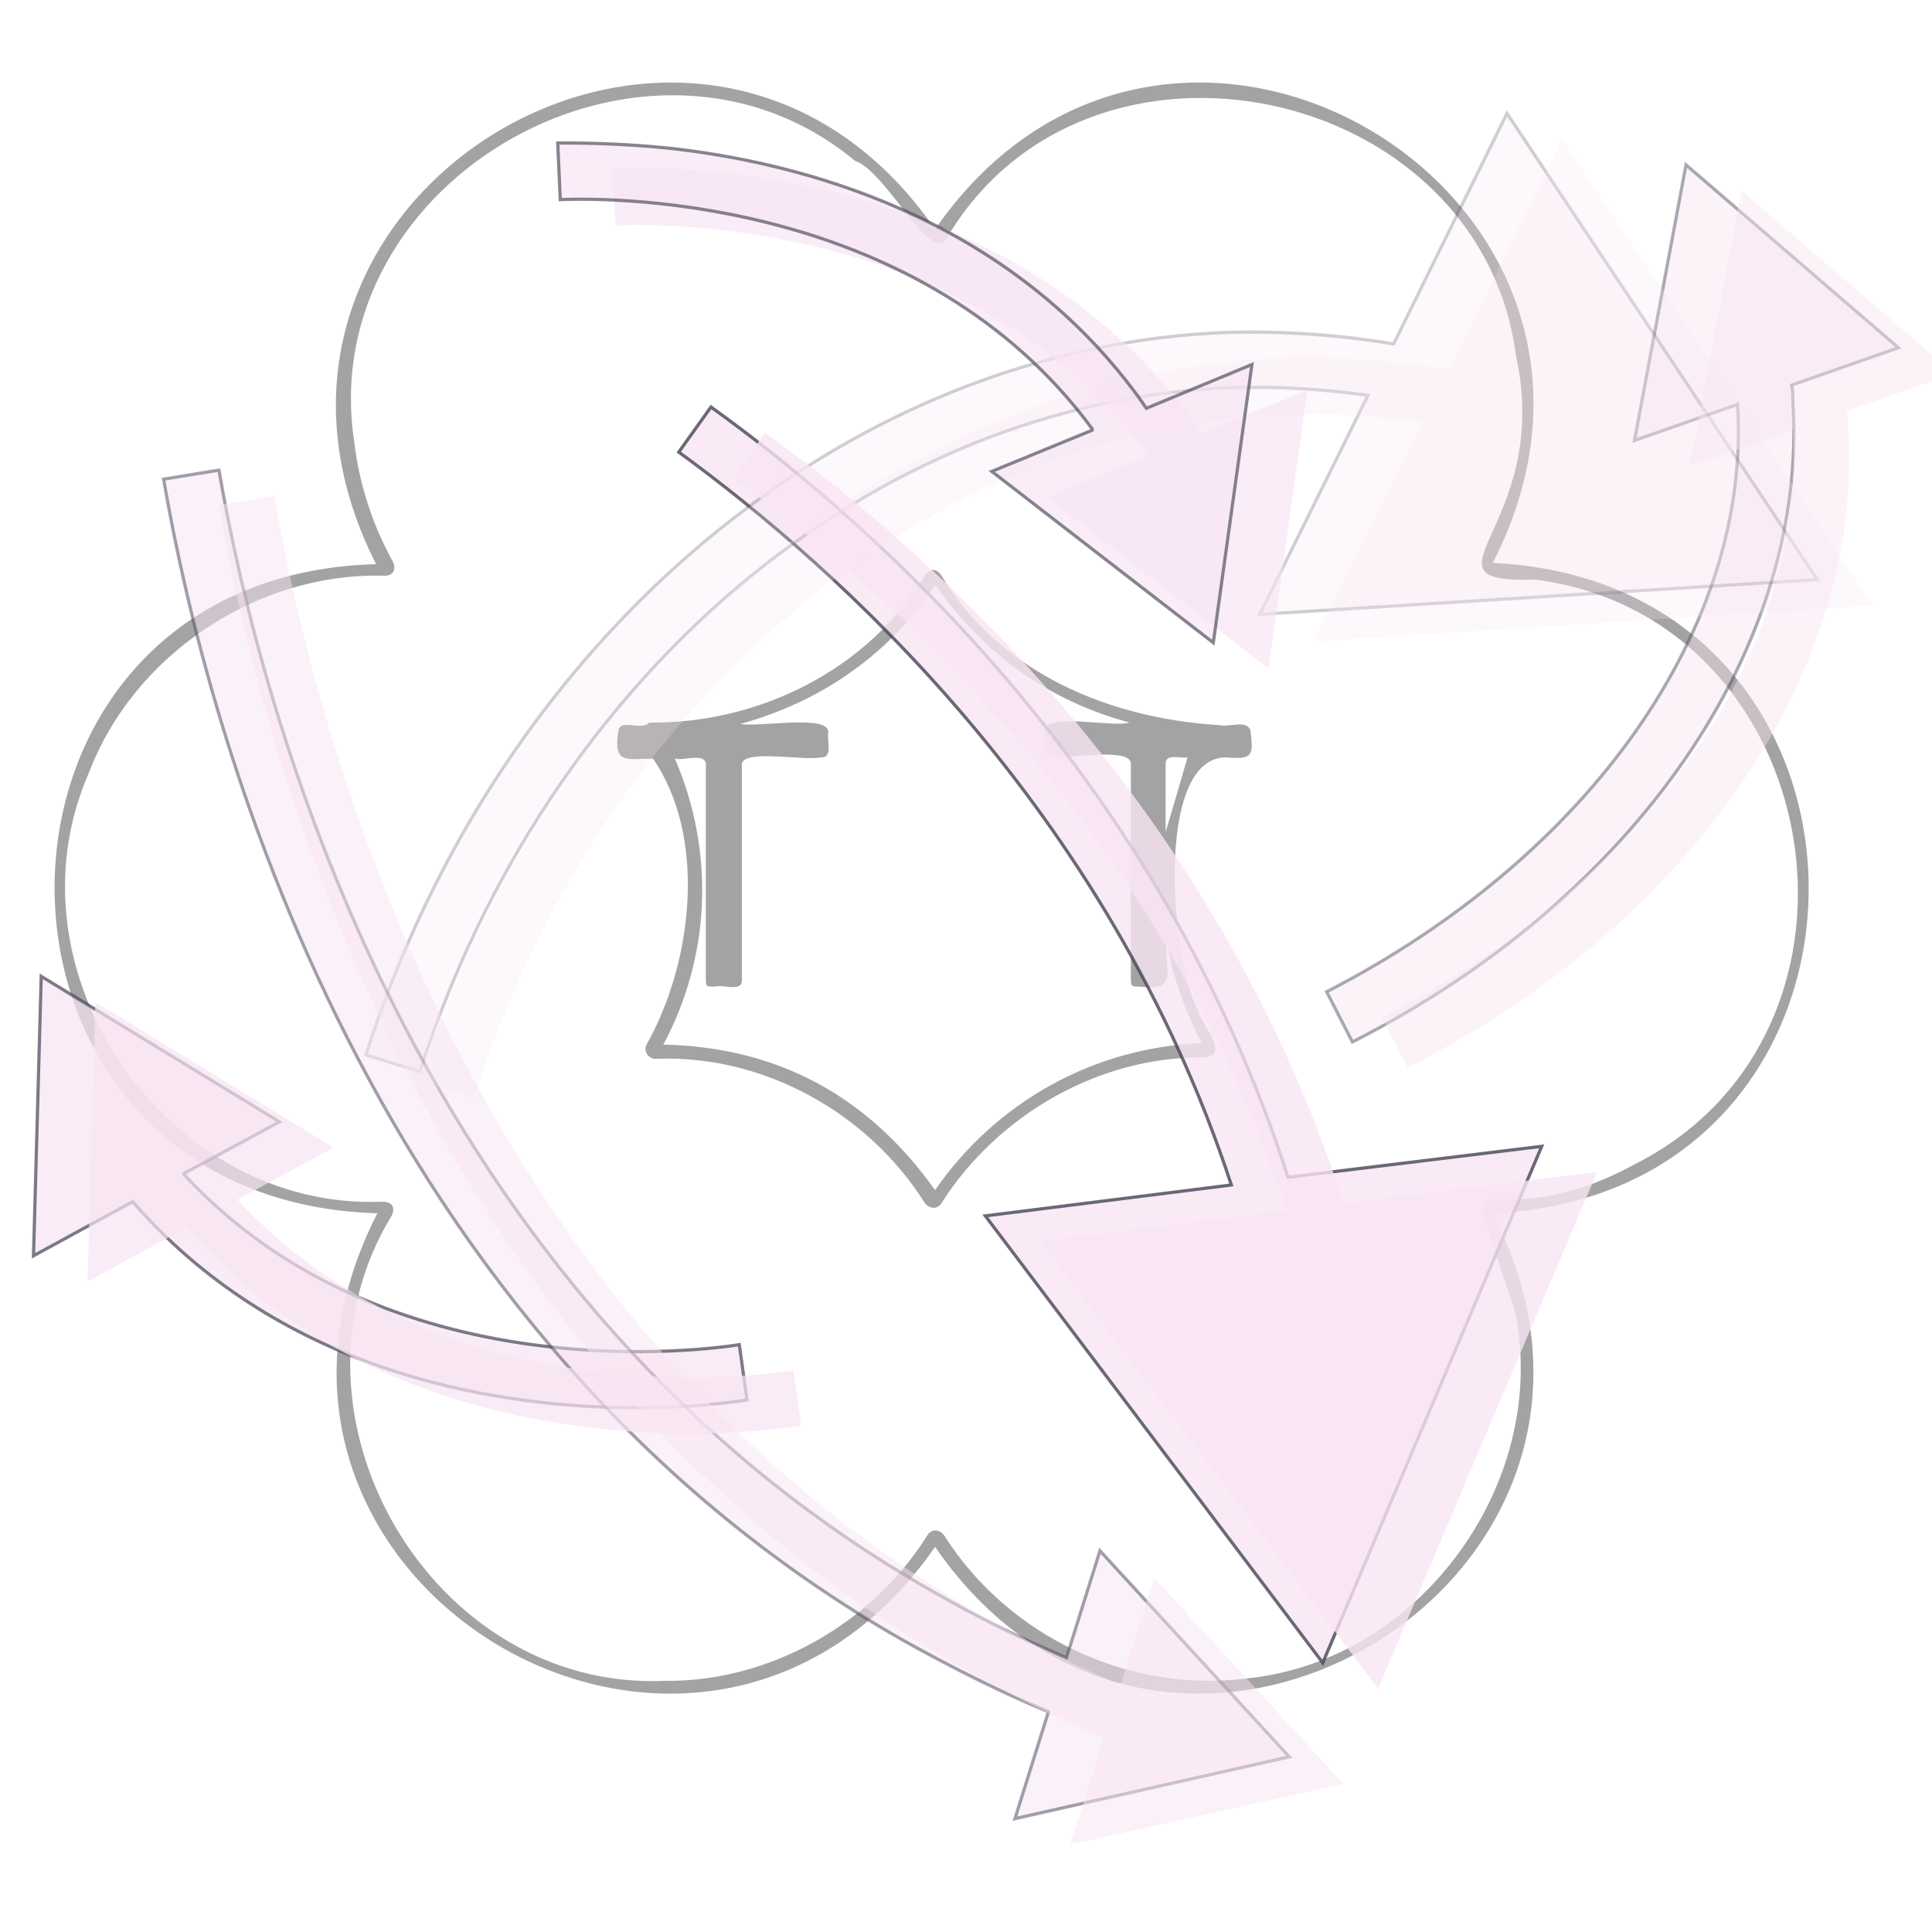 <?xml version="1.0" encoding="utf-8"?>
<!-- Generator: Adobe Illustrator 26.0.3, SVG Export Plug-In . SVG Version: 6.00 Build 0)  -->
<svg version="1.1" id="Layer_1" xmlns="http://www.w3.org/2000/svg" xmlns:xlink="http://www.w3.org/1999/xlink" x="0px" y="0px"
	 viewBox="0 0 150 150" style="enable-background:new 0 0 150 150;" xml:space="preserve">
<style type="text/css">
	.st0{opacity:0.5;}
	.st1{fill:#474747;}
	.st2{opacity:0.7;fill:#F8E4F3;stroke:#454557;stroke-width:0.25;stroke-miterlimit:10;}
	.st3{opacity:0.45;fill:#F8E4F3;stroke:#454557;stroke-width:0.25;stroke-miterlimit:10;}
	.st4{opacity:0.8;fill:#F8E4F3;stroke:#454557;stroke-width:0.25;stroke-miterlimit:10;}
	.st5{opacity:0.25;fill:#F8E4F3;stroke:#454557;stroke-width:0.25;stroke-miterlimit:10;}
	.st6{opacity:0.5;fill:#F8E4F3;stroke:#454557;stroke-width:0.25;stroke-miterlimit:10;}
	.st7{opacity:0.7;fill:#F8E4F3;}
	.st8{opacity:0.45;fill:#F8E4F3;}
	.st9{opacity:0.8;fill:#F8E4F3;}
	.st10{opacity:0.25;fill:#F8E4F3;}
	.st11{opacity:0.5;fill:#F8E4F3;}
	.st12{opacity:0.65;fill:#F8E4F3;}
	.st13{opacity:0.65;fill:#F8E4F3;stroke:#454557;stroke-width:0.25;stroke-miterlimit:10;}
</style>
<g class="st0">
	<path class="st1" d="M29.2,43.8C14.7,15.2,54.4-8.5,72.6,17.8c18.2-26.3,57.9-2.6,43.3,25.9c32.7,1.6,32.7,49,0,50.5
		c14.6,28.5-25.2,52.2-43.3,25.9c-18.3,26.3-57.9,2.6-43.3-25.9C-4.1,93.2-4.1,44.7,29.2,43.8z M51.6,130.5
		c8.1,0.1,16.1-4.4,20.4-11.3c0.3-0.5,0.9-0.5,1.3,0c5,7.9,14.4,12.3,23.6,11.1c13.5-1.4,23.5-15.4,20.7-28.6
		c-4.8-14.5-3.1-4.5,9.5-11.4c20.2-10.4,14.7-42.4-7.9-45.3c-9.9,0.3,1.4-4.1-1.5-17.4c-2.8-21.2-33.3-27.6-44.2-9.1
		c-1.1,2.2-4.8-5.3-7.1-6c-16-13.3-42,1.3-38.9,21.8c0.4,3.3,1.4,6.4,3,9.3c0.3,0.6,0,1.1-0.6,1.1c-9.9-0.3-19.5,6.1-23,15.3
		C0.1,75.5,13,94,29.7,93.3c0.8,0,1,0.5,0.7,1.1C21,109.8,33.5,131.3,51.6,130.5z"/>
	<path class="st1" d="M95.2,58.8c-5.6,0-4.3,15.8-2.2,19.6c0.2,1.1,2.6,3.5,0.5,3.7c-8.1-0.1-16,4.4-20.4,11.3
		c-0.3,0.5-0.9,0.5-1.3,0c-4.4-7-12.5-11.5-20.8-11.2c-0.6,0.1-1.1-0.6-0.8-1.1c3.6-6.4,4.7-16.1,0.5-22.2c-2,0-3.1,0.5-2.7-2.1
		c0.1-1.1,1.8,0,2.4-0.7c8.4,0.1,16.9-4,21.4-11.4c0.4-0.6,0.9-0.6,1.3,0c4.6,7.6,13.1,11.1,21.6,11.6c0.7,0.2,2.2-0.5,2.4,0.5
		C97.3,58.6,97.3,59,95.2,58.8C95.2,58.8,95.2,58.8,95.2,58.8z M72.6,92.4c4.7-6.8,12.3-11.1,20.7-11.4c-1.3-2.6-2.3-5.2-2.7-8
		c-0.3,2.2,1.1,4-2.1,3.6c-0.7,0-0.7,0-0.7-0.8c0-5.5,0-10.9,0-16.4c0.2-1.5-4.9-0.4-6.1-0.7c-1,0-0.4-1.3-0.6-2
		c0.2-1.4,5.2-0.2,6.6-0.6c-6.3-1.7-11.3-5.3-15.1-10.7c-3.5,5.4-8.9,9.1-15.1,10.8c1.3,0.3,7-0.8,6.8,0.7c-0.1,0.6,0.4,2-0.6,1.9
		c-1.2,0.3-6.2-0.7-6.1,0.6c0,3.6,0,7.1,0,10.7c0,2,0,3.9,0,5.9c0.1,1.1-1.4,0.4-2.1,0.6c-0.7,0-0.7,0-0.7-0.7c0-5.4,0-10.9,0-16.3
		c0.2-1.3-1.6-0.5-2.4-0.7c3.1,7.2,2.8,15.3-0.9,22.2C60.4,81.3,67.4,85.1,72.6,92.4z M92.2,58.8c-0.5,0.1-1.6-0.3-1.7,0.4
		c0,1.9,0,3.8,0,5.4C91,62.9,91.6,60.9,92.2,58.8z"/>
</g>
<path class="st2" d="M57.4,104.4c-4.5,0.7-28,3.1-43.1-13.2c0,0,0,0,0-0.1l7.4-4L3.2,75.8L2.6,97.5l7.7-4.2c0.3,0.3,0.5,0.6,0.8,0.9
	c11.8,12.8,28.2,15.1,38.4,15.1c4.1,0,7.1-0.4,8.5-0.6L57.4,104.4z"/>
<path class="st3" d="M139.1,29.9l8.3-2.9l-16.5-14.2l-4,21.4l8-2.8c0,0,0,0,0,0c1.1,17.3-11.5,35.1-31.9,45.6l2,3.9
	c22-11.2,35.4-30.7,34.2-49.7C139.2,30.7,139.2,30.3,139.1,29.9z"/>
<path class="st4" d="M100,91.4C90.1,60.5,68,40.8,55.2,31.6l-2.5,3.5C64.9,44,86,62.7,95.6,92l-19.1,2.4l26.2,34.7L119.7,89
	L100,91.4z"/>
<path class="st5" d="M141.1,45L117,8.8l-8.8,17.9c-4.2-0.7-8.5-1-12.7-0.9c-29.7,1-56.7,23.6-67.1,56.1l4.2,1.3
	c9.9-30.8,35.2-52.1,63.1-53.1c3.5-0.1,7,0.1,10.5,0.6l-8.4,17L141.1,45z"/>
<path class="st6" d="M100.1,136.4l-14.7-16l-2.6,8.3c-3.6-1.5-7-3.2-10.3-5.1C31.9,100.6,20.2,55,17,36.5l-4.3,0.7
	c3.3,19.2,15.5,66.3,57.5,90.2c3.6,2,7.3,3.9,11.2,5.5l-2.6,8.3L100.1,136.4z"/>
<path class="st7" d="M61.6,106.4c-4.5,0.7-28,3.1-43.1-13.2c0,0,0,0,0-0.1l7.4-4L7.4,77.8L6.8,99.5l7.7-4.2c0.3,0.3,0.5,0.6,0.8,0.9
	c11.8,12.8,28.2,15.1,38.4,15.1c4.1,0,7.1-0.4,8.5-0.6L61.6,106.4z"/>
<path class="st8" d="M143.4,31.9l8.3-2.9l-16.5-14.2l-4,21.4l8-2.8c0,0,0,0,0,0c1.1,17.3-11.5,35.1-31.9,45.6l2,3.9
	c22-11.2,35.4-30.7,34.2-49.7C143.5,32.8,143.4,32.3,143.4,31.9z"/>
<path class="st9" d="M104.3,93.4c-9.9-30.9-32.1-50.6-44.9-59.8l-2.5,3.5C69.1,46,90.3,64.7,99.9,94l-19.1,2.4l26.2,34.7L124,91
	L104.3,93.4z"/>
<path class="st10" d="M145.4,47l-24.1-36.2l-8.8,17.9c-4.2-0.7-8.5-1-12.7-0.9C70,28.8,43,51.4,32.6,83.9l4.2,1.3
	C46.6,54.5,72,33.1,99.9,32.2c3.5-0.1,7,0.1,10.5,0.6l-8.4,17L145.4,47z"/>
<path class="st11" d="M104.3,138.5l-14.7-16l-2.6,8.3c-3.6-1.5-7-3.2-10.3-5.1c-40.5-23-52.2-68.6-55.4-87.2L17,39.2
	c3.3,19.2,15.5,66.3,57.5,90.2c3.6,2,7.3,3.9,11.2,5.5l-2.6,8.3L104.3,138.5z"/>
<path class="st12" d="M47.8,17.5c4.6-0.2,28.2,0,41.3,17.8c0,0,0,0,0,0.1l-7.8,3.2l17.2,13.3l3-21.6l-8.2,3.3
	c-0.2-0.3-0.4-0.6-0.7-1c-10.3-14-26.3-18.1-36.5-19.2c-4-0.4-7.1-0.4-8.6-0.4L47.8,17.5z"/>
<path class="st13" d="M43.5,15.5c4.6-0.2,28.2,0,41.3,17.8c0,0,0,0,0,0.1L77,36.6l17.2,13.3l3-21.6L89,31.7c-0.2-0.3-0.4-0.6-0.7-1
	C78,16.7,62,12.6,51.9,11.5c-4-0.4-7.1-0.4-8.6-0.4L43.5,15.5z"/>
</svg>
